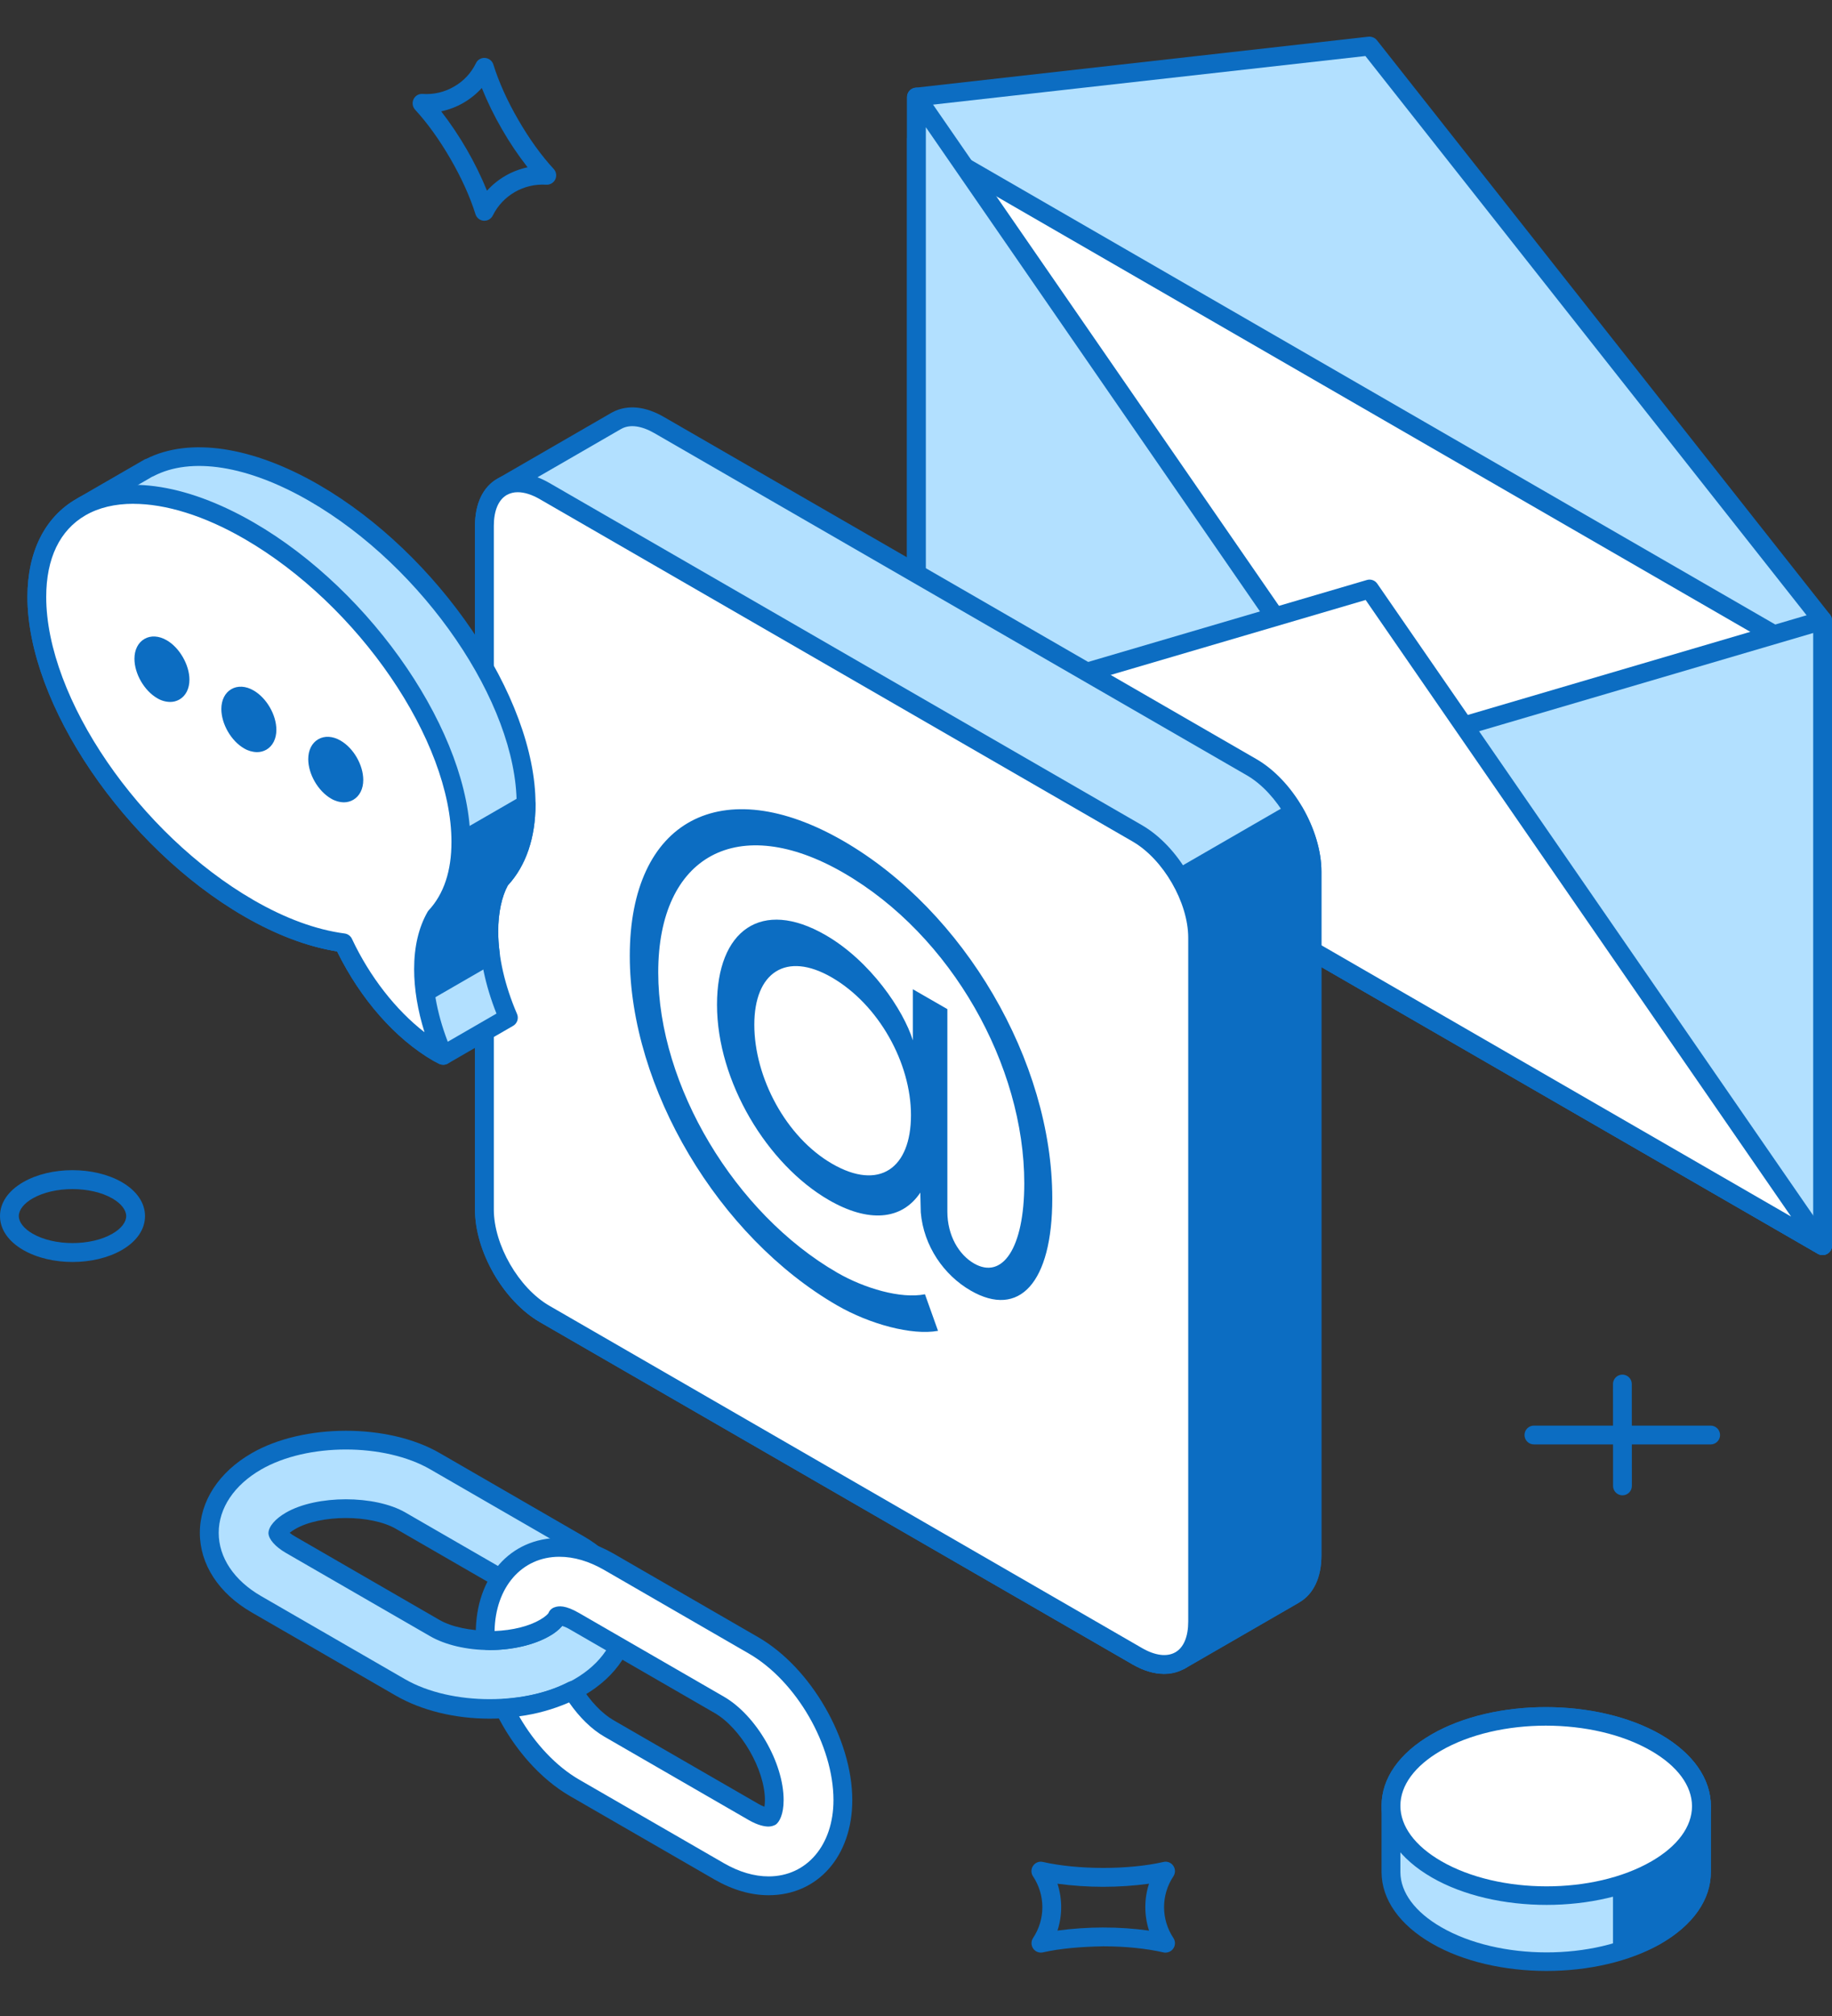 <svg width="200" height="220" fill="none" xmlns="http://www.w3.org/2000/svg"><rect width="100%" height="100%" fill="#333333" stroke="none"/><g clip-path="url(#clip0_1187_1501)"><path d="M7.922 137.717C5.986 137.717 4.047 137.281 2.535 136.408C0.903 135.465 0 134.148 0 132.702C0 131.256 0.899 129.944 2.531 129.003C5.55 127.262 10.279 127.264 13.298 129.003C14.931 129.948 15.831 131.263 15.831 132.71C15.831 134.158 14.932 135.467 13.303 136.41C11.795 137.281 9.854 137.717 7.922 137.717ZM7.909 129.762C6.323 129.762 4.737 130.102 3.557 130.784C2.602 131.332 2.054 132.033 2.054 132.702C2.054 133.372 2.605 134.076 3.563 134.628C5.927 135.997 9.917 135.994 12.276 134.628C13.23 134.08 13.776 133.379 13.776 132.71C13.776 132.042 13.228 131.336 12.271 130.785C11.088 130.102 9.497 129.762 7.909 129.762Z" fill="#0C6DC2"/><path d="M127.256 213.087C127.177 213.087 127.099 213.078 127.023 213.06C125.108 212.626 122.831 212.396 120.441 212.396C118.076 212.437 115.786 212.621 113.863 213.054C113.663 213.102 113.452 213.087 113.26 213.012C113.067 212.936 112.903 212.804 112.788 212.632C112.672 212.462 112.61 212.26 112.61 212.054C112.61 211.848 112.672 211.646 112.788 211.476C113.446 210.481 113.796 209.314 113.795 208.121C113.793 206.928 113.44 205.762 112.78 204.768C112.664 204.598 112.602 204.397 112.602 204.191C112.602 203.985 112.664 203.784 112.78 203.614C112.894 203.441 113.058 203.308 113.251 203.232C113.443 203.156 113.654 203.142 113.855 203.19C117.697 204.06 123.235 204.055 127.017 203.19C127.218 203.142 127.429 203.157 127.621 203.232C127.813 203.308 127.978 203.441 128.092 203.613C128.208 203.783 128.27 203.984 128.27 204.19C128.27 204.396 128.208 204.598 128.092 204.768C127.433 205.763 127.081 206.929 127.081 208.122C127.081 209.315 127.433 210.482 128.092 211.476C128.197 211.63 128.258 211.81 128.268 211.997C128.278 212.183 128.238 212.368 128.151 212.533C128.063 212.698 127.933 212.836 127.773 212.933C127.614 213.029 127.431 213.08 127.244 213.081L127.256 213.087ZM120.449 210.343C122.119 210.338 123.788 210.453 125.442 210.684C125.174 209.86 125.036 208.998 125.035 208.13C125.031 207.259 125.168 206.393 125.44 205.565C122.123 206.013 118.762 206.013 115.445 205.565C115.984 207.227 115.984 209.016 115.445 210.678C117.102 210.457 118.771 210.345 120.443 210.341L120.449 210.343Z" fill="#0C6DC2"/><path d="M177.125 163.18C176.99 163.18 176.857 163.154 176.732 163.102C176.607 163.05 176.494 162.975 176.399 162.879C176.303 162.784 176.227 162.67 176.176 162.546C176.124 162.421 176.098 162.287 176.098 162.152L176.09 151.035C176.09 150.763 176.199 150.502 176.391 150.309C176.584 150.116 176.845 150.008 177.117 150.008C177.39 150.008 177.651 150.117 177.843 150.309C178.035 150.502 178.143 150.763 178.143 151.035L178.152 162.152C178.152 162.287 178.125 162.421 178.074 162.546C178.022 162.67 177.947 162.783 177.851 162.879C177.756 162.974 177.643 163.05 177.518 163.102C177.394 163.153 177.26 163.18 177.125 163.18Z" fill="#0C6DC2"/><path d="M186.751 157.626H167.492C167.354 157.63 167.217 157.607 167.088 157.558C166.959 157.508 166.842 157.433 166.743 157.337C166.644 157.242 166.565 157.127 166.511 157C166.457 156.873 166.43 156.737 166.43 156.599C166.43 156.461 166.457 156.324 166.511 156.198C166.565 156.071 166.644 155.956 166.743 155.86C166.842 155.764 166.959 155.689 167.088 155.64C167.217 155.59 167.354 155.567 167.492 155.572H186.751C187.024 155.572 187.285 155.68 187.478 155.873C187.67 156.065 187.779 156.327 187.779 156.599C187.779 156.872 187.67 157.133 187.478 157.326C187.285 157.518 187.024 157.627 186.751 157.627V157.626Z" fill="#0C6DC2"/><path d="M52.886 24.09C52.863 24.09 52.836 24.09 52.811 24.09C52.605 24.075 52.409 23.998 52.247 23.87C52.086 23.741 51.967 23.567 51.905 23.37C51.322 21.493 50.377 19.405 49.184 17.345C47.992 15.284 46.66 13.424 45.32 11.974C45.181 11.822 45.09 11.632 45.059 11.428C45.029 11.224 45.06 11.015 45.148 10.829C45.235 10.641 45.377 10.485 45.557 10.381C45.736 10.278 45.943 10.233 46.149 10.252C47.341 10.333 48.53 10.055 49.562 9.454C50.599 8.867 51.433 7.978 51.953 6.906C52.039 6.718 52.182 6.56 52.361 6.456C52.54 6.352 52.747 6.305 52.954 6.323C53.16 6.338 53.356 6.415 53.518 6.543C53.68 6.672 53.799 6.846 53.861 7.043C54.444 8.922 55.377 11.008 56.578 13.071C57.771 15.142 59.109 16.997 60.445 18.435C60.585 18.587 60.677 18.777 60.707 18.981C60.738 19.185 60.706 19.394 60.617 19.58C60.527 19.766 60.383 19.92 60.204 20.023C60.025 20.126 59.819 20.173 59.614 20.157C58.424 20.082 57.238 20.36 56.205 20.955C55.172 21.55 54.337 22.436 53.805 23.503C53.722 23.677 53.592 23.824 53.429 23.928C53.267 24.032 53.079 24.088 52.886 24.09ZM48.168 12.156C50.215 14.803 51.896 17.714 53.166 20.811C54.336 19.512 55.887 18.618 57.597 18.257C56.566 16.94 55.63 15.551 54.798 14.1C53.958 12.655 53.223 11.152 52.597 9.602C51.426 10.899 49.875 11.792 48.165 12.152L48.168 12.156Z" fill="#0C6DC2"/><path d="M185.747 197.085C185.736 194.584 184.078 192.084 180.771 190.171C174.142 186.346 163.41 186.342 156.799 190.155C153.487 192.07 151.84 194.576 151.851 197.085V204.301C151.867 206.797 153.525 209.294 156.828 211.199C163.455 215.026 174.185 215.034 180.796 211.218C184.103 209.311 185.753 206.807 185.747 204.301V197.085Z" fill="#B2E0FF"/><path d="M168.842 215.083C164.306 215.083 159.77 214.085 156.315 212.09C152.792 210.057 150.842 207.294 150.823 204.308V197.087C150.81 194.091 152.75 191.312 156.285 189.273C163.165 185.297 174.384 185.308 181.284 189.286C184.812 191.327 186.765 194.096 186.774 197.086V204.307C186.78 207.303 184.841 210.076 181.311 212.114C177.874 214.09 173.36 215.083 168.842 215.083ZM168.759 188.317C164.611 188.317 160.468 189.226 157.312 191.047C154.442 192.705 152.868 194.848 152.88 197.081V204.302C152.893 206.518 154.479 208.659 157.343 210.309C163.677 213.965 173.968 213.979 180.286 210.328C183.153 208.675 184.728 206.535 184.717 204.304V197.087C184.707 194.858 183.121 192.718 180.253 191.06C177.085 189.23 172.92 188.316 168.759 188.316V188.317Z" fill="#0C6DC2"/><path d="M185.747 197.084C185.736 194.584 184.078 192.084 180.77 190.171C179.663 189.534 178.416 189.042 177.119 188.614V212.779C178.426 212.353 179.685 211.859 180.796 211.217C184.102 209.31 185.752 206.807 185.747 204.301V197.084Z" fill="#0C6DC2"/><path d="M177.119 213.806C176.984 213.807 176.851 213.78 176.726 213.729C176.601 213.677 176.488 213.601 176.392 213.506C176.297 213.41 176.221 213.297 176.17 213.172C176.118 213.048 176.092 212.914 176.092 212.779V188.611C176.092 188.449 176.131 188.289 176.205 188.144C176.279 188 176.386 187.875 176.517 187.78C176.648 187.683 176.8 187.619 176.961 187.594C177.122 187.569 177.286 187.583 177.44 187.635C179.018 188.156 180.239 188.679 181.281 189.277C184.811 191.318 186.762 194.086 186.774 197.076V204.297C186.78 207.293 184.84 210.067 181.31 212.105C180.254 212.711 179.024 213.236 177.438 213.752C177.335 213.787 177.228 213.806 177.119 213.806ZM178.147 190.072V211.327C178.884 211.051 179.599 210.716 180.283 210.327C183.151 208.674 184.725 206.534 184.715 204.303V197.09C184.704 194.86 183.12 192.721 180.25 191.059C179.575 190.678 178.872 190.348 178.147 190.072Z" fill="#0C6DC2"/><path d="M180.796 204.012C187.409 200.196 187.398 193.999 180.771 190.171C174.143 186.344 163.41 186.342 156.799 190.155C150.188 193.968 150.203 200.169 156.828 203.993C163.453 207.817 174.185 207.828 180.796 204.012Z" fill="white"/><path d="M168.842 207.876C164.305 207.876 159.77 206.879 156.315 204.884C152.773 202.838 150.823 200.062 150.823 197.061C150.823 194.061 152.763 191.303 156.284 189.268C163.165 185.291 174.384 185.303 181.284 189.28C184.824 191.327 186.774 194.106 186.774 197.107C186.774 200.107 184.835 202.868 181.311 204.903C177.874 206.884 173.36 207.876 168.842 207.876ZM168.759 188.316C164.611 188.316 160.468 189.224 157.312 191.046C154.454 192.698 152.88 194.833 152.88 197.061C152.88 199.29 154.466 201.441 157.343 203.103C163.677 206.761 173.968 206.77 180.286 203.122C183.147 201.472 184.717 199.334 184.717 197.107C184.717 194.879 183.131 192.723 180.253 191.062C177.084 189.23 172.92 188.316 168.759 188.316Z" fill="#0C6DC2"/><path d="M149.514 5.031L100.048 10.589V78.816L198.973 135.933V67.701L149.514 5.031Z" fill="#B2E0FF"/><path d="M198.973 136.959C198.793 136.96 198.616 136.913 198.46 136.823L99.534 79.706C99.377 79.615 99.248 79.486 99.158 79.329C99.068 79.173 99.02 78.995 99.02 78.815V10.593C99.021 10.341 99.114 10.097 99.282 9.909C99.45 9.721 99.682 9.601 99.933 9.572L149.398 4.004C149.571 3.989 149.746 4.015 149.906 4.083C150.067 4.15 150.208 4.255 150.318 4.389L199.779 67.063C199.922 67.244 200 67.469 200 67.7V135.932C200.001 136.067 199.974 136.201 199.923 136.326C199.871 136.451 199.796 136.564 199.7 136.66C199.605 136.755 199.491 136.831 199.366 136.882C199.242 136.934 199.108 136.96 198.973 136.959ZM101.075 78.221L197.946 134.15V68.056L149.061 6.114L101.075 11.506V78.221Z" fill="#0C6DC2"/><path d="M198.973 135.933L100.048 78.816V15.205L198.973 72.322V135.933Z" fill="white"/><path d="M198.973 136.96C198.793 136.96 198.616 136.913 198.46 136.823L99.534 79.706C99.377 79.616 99.248 79.486 99.158 79.329C99.068 79.173 99.02 78.996 99.02 78.815V15.2C99.021 15.02 99.068 14.843 99.158 14.687C99.248 14.53 99.378 14.401 99.534 14.311C99.69 14.22 99.867 14.173 100.047 14.173C100.228 14.173 100.405 14.22 100.561 14.31L199.487 71.431C199.643 71.522 199.772 71.651 199.863 71.808C199.953 71.964 200 72.141 200 72.322V135.932C200.001 136.067 199.974 136.201 199.923 136.326C199.871 136.451 199.796 136.564 199.7 136.66C199.605 136.755 199.491 136.831 199.366 136.882C199.242 136.934 199.108 136.96 198.973 136.96ZM101.075 78.222L197.946 134.15V72.915L101.075 16.983V78.222Z" fill="#0C6DC2"/><path d="M149.514 82.244L100.048 10.589V78.815L198.973 135.932V67.7L149.514 82.244Z" fill="#B2E0FF"/><path d="M198.973 136.96C198.793 136.96 198.616 136.913 198.46 136.824L99.534 79.707C99.377 79.616 99.248 79.486 99.158 79.33C99.068 79.174 99.02 78.996 99.02 78.816V10.594C99.02 10.375 99.09 10.162 99.22 9.985C99.35 9.808 99.532 9.678 99.742 9.613C99.951 9.548 100.175 9.551 100.382 9.623C100.589 9.694 100.768 9.83 100.892 10.011L149.936 81.049L198.682 66.716C198.835 66.67 198.997 66.661 199.154 66.689C199.311 66.717 199.459 66.783 199.586 66.88C199.713 66.975 199.817 67.098 199.888 67.239C199.96 67.381 199.997 67.537 199.998 67.696V135.928C199.998 136.063 199.972 136.197 199.92 136.322C199.869 136.447 199.793 136.56 199.698 136.656C199.602 136.751 199.489 136.827 199.364 136.878C199.239 136.93 199.105 136.956 198.97 136.956L198.973 136.96ZM101.075 78.222L197.946 134.151V69.078L149.802 83.228C149.595 83.292 149.373 83.287 149.169 83.215C148.965 83.142 148.789 83.007 148.668 82.827L101.075 13.884V78.222Z" fill="#0C6DC2"/><path d="M149.51 64.276L198.973 135.932L100.048 78.815L149.51 64.276Z" fill="white"/><path d="M198.973 136.959C198.793 136.959 198.616 136.912 198.46 136.823L99.534 79.706C99.359 79.605 99.219 79.456 99.129 79.276C99.039 79.096 99.004 78.894 99.028 78.694C99.052 78.494 99.134 78.306 99.264 78.153C99.394 77.999 99.566 77.887 99.759 77.831L149.222 63.293C149.429 63.231 149.65 63.236 149.854 63.308C150.058 63.38 150.234 63.515 150.356 63.693L199.818 135.349C199.924 135.503 199.986 135.683 199.997 135.87C200.008 136.057 199.968 136.243 199.881 136.409C199.794 136.575 199.663 136.713 199.503 136.81C199.343 136.907 199.16 136.959 198.973 136.959ZM102.637 79.125L195.536 132.762L149.088 65.474L102.637 79.125Z" fill="#0C6DC2"/><path d="M136.649 83.732L71.955 46.385C70.151 45.336 68.513 45.24 67.323 45.908L67.304 45.92H67.296L54.837 53.116C53.632 53.801 52.887 55.275 52.887 57.382V132.001C52.887 136.2 55.837 141.292 59.472 143.391L124.165 180.744C125.974 181.787 127.607 181.886 128.798 181.211L128.811 181.2C128.814 181.201 128.816 181.202 128.819 181.202C128.822 181.202 128.825 181.201 128.827 181.2L141.282 174.011C142.489 173.331 143.235 171.854 143.235 169.742V95.13C143.237 90.937 140.284 85.837 136.649 83.732Z" fill="#B2E0FF"/><path d="M127.04 182.651C125.954 182.651 124.812 182.301 123.648 181.635L58.951 144.282C54.972 141.983 51.853 136.586 51.853 132.001V57.382C51.853 54.954 52.733 53.122 54.333 52.221L66.779 45.029C66.812 45.01 66.846 44.994 66.881 44.977C68.475 44.138 70.438 44.32 72.468 45.496L137.163 82.839C141.148 85.144 144.264 90.535 144.261 95.126V169.734C144.261 172.117 143.416 173.933 141.878 174.842C141.851 174.863 141.824 174.88 141.795 174.898L129.34 182.088C129.266 182.129 129.188 182.162 129.107 182.187C128.462 182.495 127.755 182.654 127.04 182.651ZM67.754 46.842L55.35 54.007C54.432 54.523 53.911 55.757 53.911 57.382V132.001C53.911 135.858 56.634 140.567 59.982 142.497L124.676 179.849C126.09 180.665 127.379 180.828 128.291 180.315C128.322 180.296 128.354 180.28 128.388 180.266L140.69 173.163C140.72 173.142 140.749 173.123 140.781 173.105C141.701 172.586 142.209 171.387 142.209 169.732V95.13C142.209 91.34 139.43 86.528 136.138 84.62L71.442 47.27C70.027 46.454 68.746 46.281 67.827 46.804C67.802 46.818 67.778 46.828 67.754 46.842Z" fill="#0C6DC2"/><path d="M54.836 138.515C56.025 140.564 57.659 142.346 59.468 143.391L124.161 180.744C125.969 181.786 127.603 181.886 128.794 181.21L128.807 181.2C128.809 181.201 128.812 181.201 128.815 181.201C128.818 181.201 128.821 181.201 128.823 181.2L141.278 174.01C142.485 173.33 143.231 171.854 143.231 169.742V95.13C143.231 93.017 142.483 90.68 141.276 88.607L54.836 138.515Z" fill="#0C6DC2"/><path d="M127.039 182.651C125.953 182.651 124.812 182.301 123.648 181.635L58.951 144.282C57.05 143.18 55.271 141.316 53.944 139.034C53.807 138.798 53.77 138.517 53.84 138.254C53.91 137.99 54.083 137.765 54.319 137.628L140.762 87.715C140.997 87.582 141.276 87.546 141.538 87.616C141.8 87.686 142.023 87.856 142.161 88.09C143.512 90.412 144.26 92.909 144.26 95.129V169.737C144.26 172.12 143.416 173.936 141.878 174.845C141.851 174.866 141.824 174.883 141.795 174.901L129.34 182.091C129.266 182.132 129.188 182.165 129.107 182.19C128.461 182.497 127.754 182.654 127.039 182.651ZM56.268 138.874C57.33 140.45 58.625 141.72 59.978 142.504L124.672 179.853C126.086 180.669 127.375 180.833 128.287 180.319C128.318 180.301 128.35 180.284 128.384 180.27L140.686 173.167C140.716 173.146 140.745 173.128 140.777 173.109C141.697 172.59 142.205 171.391 142.205 169.736V95.13C142.205 93.544 141.739 91.763 140.876 90.024L56.268 138.874Z" fill="#0C6DC2"/><path d="M130.746 102.341C130.746 98.142 127.799 93.047 124.159 90.942L59.468 53.596C55.833 51.496 52.883 53.188 52.883 57.382V132.001C52.883 136.2 55.833 141.292 59.468 143.391L124.161 180.744C127.799 182.843 130.749 181.148 130.746 176.949V102.341Z" fill="white"/><path d="M127.109 182.675C126.026 182.675 124.849 182.325 123.648 181.635L58.951 144.282C54.972 141.982 51.853 136.585 51.853 132.001V57.382C51.853 54.972 52.72 53.145 54.294 52.239C55.869 51.333 57.887 51.498 59.978 52.706L124.67 90.05C128.655 92.356 131.773 97.753 131.771 102.339V176.949C131.771 179.356 130.907 181.182 129.337 182.092C128.659 182.48 127.89 182.681 127.109 182.675ZM56.526 53.715C56.106 53.709 55.691 53.813 55.323 54.017C54.413 54.541 53.911 55.738 53.911 57.382V132.001C53.911 135.858 56.634 140.567 59.982 142.497L124.676 179.848C126.104 180.673 127.393 180.835 128.313 180.309C129.233 179.783 129.719 178.589 129.719 176.945V102.34C129.719 98.484 126.998 93.769 123.646 91.83L58.951 54.485C58.075 53.974 57.246 53.715 56.526 53.715Z" fill="#0C6DC2"/><path d="M106.325 137.874C109.433 139.666 111.821 136.234 111.821 129.128C111.821 116.328 103.931 102.085 92.072 95.239C80.615 88.623 71.859 93.313 71.859 106.117C71.859 118.501 80.255 132.452 91.406 138.886C94.362 140.59 98.331 141.764 100.978 141.24L102.404 145.23C99.555 145.757 94.921 144.492 91.409 142.465C78.425 134.975 68.756 118.714 68.753 104.32C68.753 89.471 78.831 84.133 92.07 91.776C105.247 99.388 114.878 115.81 114.878 130.776C114.878 139.995 111.263 143.897 105.969 140.837C103.068 139.169 100.829 135.991 100.521 132.295L100.471 130.145C98.435 133.199 94.766 133.43 90.492 130.961C83.771 127.081 78.275 118.035 78.275 109.637C78.275 101.534 83.11 97.987 90.136 102.047C95.025 104.869 98.639 110.241 99.654 113.529V107.952L103.423 110.121V132.208C103.423 134.85 104.693 136.927 106.325 137.874ZM82.348 111.822C82.348 117.578 85.808 124.096 90.85 127.002C95.994 129.973 99.451 127.502 99.451 121.693C99.451 115.997 95.937 109.631 90.796 106.658C85.808 103.78 82.348 106.122 82.348 111.822Z" fill="#0C6DC2"/><path d="M34.282 53.792C26.997 49.588 20.511 48.84 16.268 51.071L16.257 51.054L9.038 55.221L9.049 55.237C5.91 56.949 4.023 60.297 4.023 65.144C4.023 76.526 14.385 91.733 27.171 99.115C30.886 101.261 34.385 102.479 37.498 102.892C39.84 107.893 43.587 112.429 47.826 114.878C48.014 114.986 48.196 115.066 48.38 115.167L55.494 111.059C54.149 107.936 53.358 104.678 53.358 101.65C53.358 99.318 53.847 97.403 54.684 95.927C56.433 94.034 57.439 91.294 57.433 87.763C57.434 76.381 47.068 61.174 34.282 53.792Z" fill="#B2E0FF"/><path d="M48.377 116.191C48.204 116.191 48.033 116.147 47.882 116.063L47.312 115.765C43.156 113.364 39.351 109.031 36.804 103.824C33.573 103.31 30.163 102.026 26.658 100.002C13.612 92.463 2.996 76.824 2.996 65.14C2.996 60.203 4.909 56.41 8.389 54.431C8.434 54.392 8.482 54.357 8.533 54.326L15.748 50.159C15.822 50.118 15.9 50.086 15.982 50.064C20.721 47.691 27.561 48.72 34.803 52.899C47.849 60.432 58.464 76.071 58.464 87.761C58.464 91.414 57.424 94.477 55.442 96.624C54.79 97.827 54.392 99.585 54.392 101.649C54.392 104.419 55.1 107.533 56.446 110.652C56.545 110.883 56.556 111.143 56.477 111.382C56.397 111.621 56.233 111.822 56.015 111.948L48.902 116.057C48.742 116.147 48.561 116.194 48.377 116.191ZM9.721 56.016C9.667 56.064 9.607 56.106 9.543 56.14C6.601 57.738 5.047 60.852 5.047 65.145C5.047 76.177 15.203 91.018 27.682 98.228C31.158 100.234 34.504 101.462 37.628 101.874C37.799 101.897 37.962 101.962 38.101 102.064C38.24 102.166 38.351 102.301 38.425 102.457C40.757 107.442 44.464 111.754 48.337 113.991H48.35L54.2 110.61C52.972 107.516 52.327 104.429 52.327 101.639C52.327 99.214 52.819 97.117 53.787 95.411C55.573 93.436 56.408 90.926 56.403 87.756C56.403 76.716 46.257 61.875 33.768 54.672C27.053 50.795 20.848 49.813 16.748 51.968C16.701 51.993 16.651 52.014 16.601 52.03L9.721 56.016Z" fill="#0C6DC2"/><path d="M33.092 101.815C34.521 102.316 35.995 102.678 37.493 102.896C38.805 105.669 40.522 108.23 42.588 110.496L53.535 104.175C53.419 103.339 53.358 102.498 53.353 101.654C53.353 99.322 53.843 97.407 54.679 95.931C56.428 94.038 57.435 91.299 57.429 87.768L33.092 101.815Z" fill="#0C6DC2"/><path d="M42.589 111.519C42.446 111.519 42.305 111.489 42.174 111.431C42.043 111.373 41.926 111.288 41.83 111.182C39.821 108.976 38.129 106.501 36.804 103.827C35.431 103.59 34.08 103.243 32.763 102.789C32.575 102.726 32.41 102.61 32.287 102.455C32.164 102.3 32.088 102.113 32.069 101.916C32.049 101.719 32.087 101.52 32.177 101.344C32.268 101.168 32.407 101.022 32.579 100.923L56.917 86.871C57.073 86.781 57.25 86.733 57.43 86.733C57.61 86.733 57.787 86.781 57.944 86.871C58.099 86.961 58.229 87.09 58.319 87.246C58.41 87.402 58.457 87.579 58.458 87.759C58.458 91.415 57.417 94.478 55.435 96.622C54.783 97.826 54.385 99.583 54.385 101.647C54.39 102.446 54.449 103.243 54.559 104.033C54.586 104.235 54.552 104.44 54.462 104.622C54.371 104.805 54.229 104.956 54.053 105.057L43.106 111.38C42.949 111.471 42.771 111.519 42.589 111.519ZM35.687 101.503C36.328 101.659 36.977 101.783 37.631 101.872C37.801 101.896 37.963 101.961 38.102 102.063C38.24 102.165 38.352 102.3 38.425 102.456C39.576 104.884 41.049 107.148 42.803 109.184L52.437 103.618C52.365 102.964 52.328 102.307 52.327 101.65C52.327 99.224 52.819 97.127 53.787 95.421C55.215 93.846 56.034 91.923 56.305 89.602L35.687 101.503Z" fill="#0C6DC2"/><path d="M47.564 100.035C49.313 98.141 50.319 95.403 50.316 91.871C50.316 80.489 39.955 65.283 27.168 57.9C14.38 50.517 4.023 53.761 4.023 65.144C4.023 76.527 14.385 91.733 27.171 99.115C30.886 101.26 34.385 102.479 37.498 102.892C39.84 107.893 43.587 112.429 47.826 114.878C48.014 114.985 48.196 115.066 48.38 115.167C47.035 112.044 46.244 108.786 46.244 105.758C46.239 103.426 46.727 101.511 47.564 100.035Z" fill="white"/><path d="M48.377 116.191C48.204 116.191 48.034 116.147 47.882 116.063L47.312 115.766C43.156 113.364 39.351 109.031 36.804 103.824C33.573 103.311 30.163 102.027 26.658 100.002C13.612 92.463 2.996 76.825 2.996 65.141C2.996 60.227 4.884 56.432 8.316 54.453C13.058 51.714 20.124 52.645 27.685 57.007C40.731 64.541 51.346 80.178 51.346 91.875C51.346 95.48 50.333 98.507 48.407 100.641C47.653 102.02 47.27 103.741 47.27 105.761C47.27 108.532 47.979 111.644 49.324 114.764C49.391 114.92 49.418 115.091 49.403 115.26C49.388 115.43 49.332 115.593 49.238 115.735C49.145 115.877 49.017 115.993 48.868 116.074C48.718 116.155 48.55 116.197 48.38 116.197L48.377 116.191ZM14.558 54.977C12.566 54.977 10.792 55.391 9.338 56.231C6.528 57.852 5.045 60.933 5.045 65.141C5.045 76.173 15.2 91.013 27.68 98.224C31.156 100.23 34.502 101.458 37.626 101.869C37.797 101.892 37.959 101.958 38.098 102.059C38.238 102.161 38.349 102.296 38.422 102.453C40.353 106.574 43.221 110.234 46.344 112.645C45.598 110.259 45.211 107.922 45.211 105.755C45.211 103.327 45.7 101.23 46.668 99.527C46.707 99.457 46.754 99.393 46.807 99.334C48.455 97.555 49.289 95.044 49.286 91.871C49.286 80.833 39.134 65.992 26.652 58.79C22.303 56.278 18.088 54.981 14.56 54.981L14.558 54.977Z" fill="#0C6DC2"/><path d="M27.167 80.783C26.077 80.152 25.185 78.622 25.185 77.365C25.185 76.108 26.071 75.601 27.167 76.232C28.264 76.863 29.144 78.387 29.144 79.644C29.144 80.901 28.259 81.41 27.167 80.783ZM19.65 74.172C19.65 72.915 18.767 71.38 17.677 70.754C16.587 70.128 15.7 70.638 15.7 71.889C15.7 73.14 16.585 74.675 17.677 75.306C18.768 75.937 19.65 75.429 19.65 74.172ZM38.626 85.121C38.626 83.864 37.743 82.334 36.652 81.709C35.56 81.084 34.669 81.586 34.669 82.843C34.669 84.1 35.558 85.63 36.652 86.261C37.746 86.892 38.631 86.379 38.631 85.121H38.626Z" fill="#0C6DC2"/><path d="M37.54 87.556C37.048 87.545 36.568 87.406 36.146 87.152C34.723 86.328 33.651 84.477 33.651 82.837C33.651 81.864 34.049 81.075 34.742 80.674C35.435 80.273 36.328 80.324 37.171 80.815C38.588 81.626 39.657 83.476 39.657 85.116C39.657 86.09 39.26 86.878 38.567 87.281C38.255 87.462 37.901 87.556 37.54 87.556ZM35.772 82.464H35.753C35.724 82.588 35.708 82.714 35.705 82.841C35.705 83.737 36.39 84.919 37.171 85.371C37.284 85.451 37.418 85.496 37.556 85.5C37.585 85.375 37.601 85.248 37.604 85.12C37.604 84.222 36.922 83.044 36.146 82.597C36.034 82.524 35.905 82.478 35.772 82.464ZM28.053 82.078C27.559 82.068 27.077 81.929 26.653 81.675C25.233 80.858 24.164 79.003 24.164 77.368C24.164 76.392 24.562 75.606 25.255 75.205C25.948 74.803 26.835 74.855 27.681 75.346C29.098 76.162 30.171 78.007 30.171 79.647C30.171 80.62 29.774 81.41 29.081 81.811C28.768 81.989 28.413 82.081 28.053 82.078ZM27.678 79.894C27.912 80.027 28.04 80.03 28.069 80.025C28.098 79.9 28.114 79.772 28.117 79.644C28.117 78.749 27.436 77.57 26.657 77.123C26.542 77.04 26.405 76.993 26.264 76.989C26.238 77.113 26.223 77.239 26.218 77.366C26.218 78.262 26.901 79.441 27.678 79.894ZM18.57 76.601C18.076 76.592 17.593 76.453 17.17 76.197C15.747 75.374 14.677 73.523 14.677 71.888C14.677 70.912 15.076 70.126 15.768 69.725C16.461 69.324 17.346 69.375 18.194 69.867C19.593 70.664 20.681 72.558 20.681 74.173C20.681 75.146 20.285 75.932 19.596 76.331C19.284 76.511 18.93 76.604 18.57 76.601ZM16.797 71.509C16.785 71.509 16.732 71.204 16.732 71.888C16.732 72.785 17.417 73.966 18.195 74.419C18.311 74.496 18.446 74.54 18.586 74.547C18.608 74.423 18.623 74.298 18.629 74.173C18.629 73.287 17.929 72.084 17.171 71.645C17.059 71.571 16.931 71.524 16.797 71.509Z" fill="#0C6DC2"/><path d="M43.715 184.146L27.971 175.05C24.714 173.166 22.84 170.329 22.84 167.267C22.84 164.204 24.715 161.351 27.988 159.465C30.657 157.924 34.126 157.074 37.755 157.074C41.385 157.074 44.829 157.92 47.488 159.454L63.232 168.551C66.497 170.43 68.363 173.271 68.363 176.334C68.363 179.396 66.485 182.247 63.22 184.135C60.545 185.678 57.073 186.526 53.446 186.526C49.819 186.526 46.376 185.678 43.715 184.146ZM31.733 165.954C30.594 166.611 30.334 167.184 30.334 167.269C30.334 167.354 30.594 167.919 31.717 168.566L47.46 177.662C48.976 178.539 51.162 179.039 53.451 179.039C55.74 179.039 57.948 178.533 59.48 177.65C60.616 176.993 60.88 176.423 60.88 176.335C60.88 176.246 60.617 175.688 59.496 175.038L43.753 165.942C42.237 165.065 40.054 164.565 37.765 164.565C35.475 164.565 33.263 165.074 31.733 165.957V165.954Z" fill="#B2E0FF"/><path d="M53.45 187.553C49.661 187.553 46.02 186.66 43.202 185.036L27.458 175.946C23.875 173.873 21.817 170.711 21.817 167.272C21.817 163.833 23.883 160.653 27.479 158.58C33.122 155.328 42.38 155.315 48.004 158.569L63.747 167.665C67.331 169.731 69.387 172.893 69.387 176.338C69.387 179.783 67.325 182.949 63.731 185.027C60.91 186.654 57.257 187.553 53.45 187.553ZM44.229 183.254C49.268 186.157 57.684 186.147 62.709 183.244C65.652 181.544 67.339 179.024 67.339 176.333C67.339 173.643 65.658 171.131 62.726 169.441L46.982 160.351C41.968 157.452 33.535 157.456 28.51 160.361C25.566 162.057 23.876 164.576 23.876 167.272C23.876 169.968 25.557 172.471 28.489 174.166L44.229 183.254ZM53.45 180.064C50.982 180.064 48.609 179.511 46.946 178.548L31.203 169.46C30.055 168.796 29.328 167.97 29.307 167.305C29.328 166.569 30.06 165.737 31.221 165.066C34.575 163.13 40.93 163.13 44.262 165.057L60.005 174.145C61.134 174.801 61.858 175.614 61.899 176.269C61.858 177.059 61.128 177.88 59.989 178.537C58.307 179.508 55.925 180.064 53.45 180.064ZM31.626 167.27C31.814 167.424 32.016 167.561 32.228 167.679L47.971 176.775C50.699 178.355 56.208 178.359 58.963 176.765C59.181 176.642 59.388 176.5 59.581 176.341C59.391 176.188 59.189 176.05 58.977 175.93L43.233 166.842C40.504 165.261 34.995 165.261 32.245 166.852C32.028 166.974 31.82 167.113 31.626 167.27Z" fill="#0C6DC2"/><path d="M62.504 184.475C63.581 186.224 64.98 187.754 66.469 188.618L82.248 197.73C83.153 198.251 83.71 198.305 83.907 198.305C83.968 198.308 84.029 198.302 84.089 198.286C84.161 198.236 84.522 197.733 84.522 196.438C84.522 192.744 81.711 187.885 78.505 186.038L62.722 176.923C61.82 176.4 61.264 176.348 61.064 176.348C61.004 176.344 60.943 176.351 60.885 176.366C60.885 176.366 60.875 176.382 60.871 176.382L60.858 176.369C60.858 176.387 60.829 176.427 60.818 176.457C60.792 176.494 60.77 176.533 60.753 176.574C60.598 176.807 60.246 177.211 59.471 177.654C57.938 178.537 55.739 179.043 53.441 179.043C53.288 179.043 53.145 179.014 52.992 179.01C52.98 178.745 52.961 178.481 52.961 178.222C52.961 172.709 56.29 168.863 61.061 168.863C62.829 168.863 64.648 169.393 66.466 170.441L82.246 179.556C87.727 182.712 92.008 190.133 92.008 196.442C92.008 201.95 88.676 205.799 83.904 205.799C82.136 205.799 80.321 205.266 78.503 204.217L62.719 195.108C59.571 193.289 56.818 190.054 55.044 186.438C57.784 186.243 60.356 185.571 62.504 184.475Z" fill="white"/><path d="M83.912 206.82C81.966 206.82 79.975 206.243 77.996 205.103L62.215 195.994C59.008 194.141 56.061 190.821 54.13 186.884C54.056 186.733 54.02 186.566 54.026 186.398C54.032 186.23 54.079 186.066 54.163 185.92C54.247 185.775 54.365 185.652 54.508 185.563C54.65 185.473 54.812 185.421 54.98 185.409C57.583 185.227 60.022 184.593 62.036 183.56C62.266 183.444 62.532 183.418 62.781 183.487C63.029 183.557 63.243 183.718 63.379 183.937C64.429 185.643 65.712 186.991 66.994 187.73L82.774 196.84C82.99 196.968 83.217 197.077 83.453 197.165C83.49 196.925 83.508 196.682 83.506 196.439C83.506 193.119 80.882 188.586 78.002 186.927L62.215 177.812C61.953 177.654 61.673 177.527 61.38 177.436C60.986 177.883 60.515 178.257 59.99 178.54C58.307 179.508 55.925 180.064 53.45 180.064C53.416 180.064 53.144 180.046 53.109 180.043C52.602 179.99 52.001 179.562 51.975 179.057C51.953 178.66 51.942 178.436 51.942 178.217C51.942 172.103 55.695 167.831 61.07 167.831C63.023 167.831 65.015 168.414 66.99 169.545L82.769 178.66C88.53 181.983 93.044 189.791 93.044 196.439C93.043 202.552 89.288 206.82 83.912 206.82ZM56.675 187.297C58.397 190.292 60.738 192.769 63.242 194.212L79.023 203.323C80.684 204.28 82.33 204.766 83.912 204.766C88.079 204.766 90.99 201.34 90.99 196.439C90.99 190.457 86.927 183.429 81.741 180.442L65.961 171.327C64.303 170.37 62.658 169.886 61.063 169.886C56.964 169.886 54.08 173.205 53.992 177.99C55.968 177.914 57.724 177.473 58.958 176.759C59.563 176.409 59.801 176.139 59.876 176.032C59.931 175.885 60.019 175.753 60.132 175.644C60.245 175.535 60.38 175.453 60.529 175.403C60.984 175.234 61.714 175.151 63.236 176.034L79.018 185.147C82.558 187.187 85.548 192.359 85.548 196.439C85.548 197.967 85.099 198.829 84.679 199.121C84.442 199.251 84.177 199.322 83.906 199.327C83.478 199.327 82.756 199.204 81.735 198.616L65.955 189.503C64.597 188.717 63.259 187.415 62.128 185.783C60.389 186.539 58.554 187.049 56.675 187.297Z" fill="#0C6DC2"/></g><defs><clipPath id="clip0_1187_1501"><rect width="200" height="220" fill="white"/></clipPath></defs></svg>